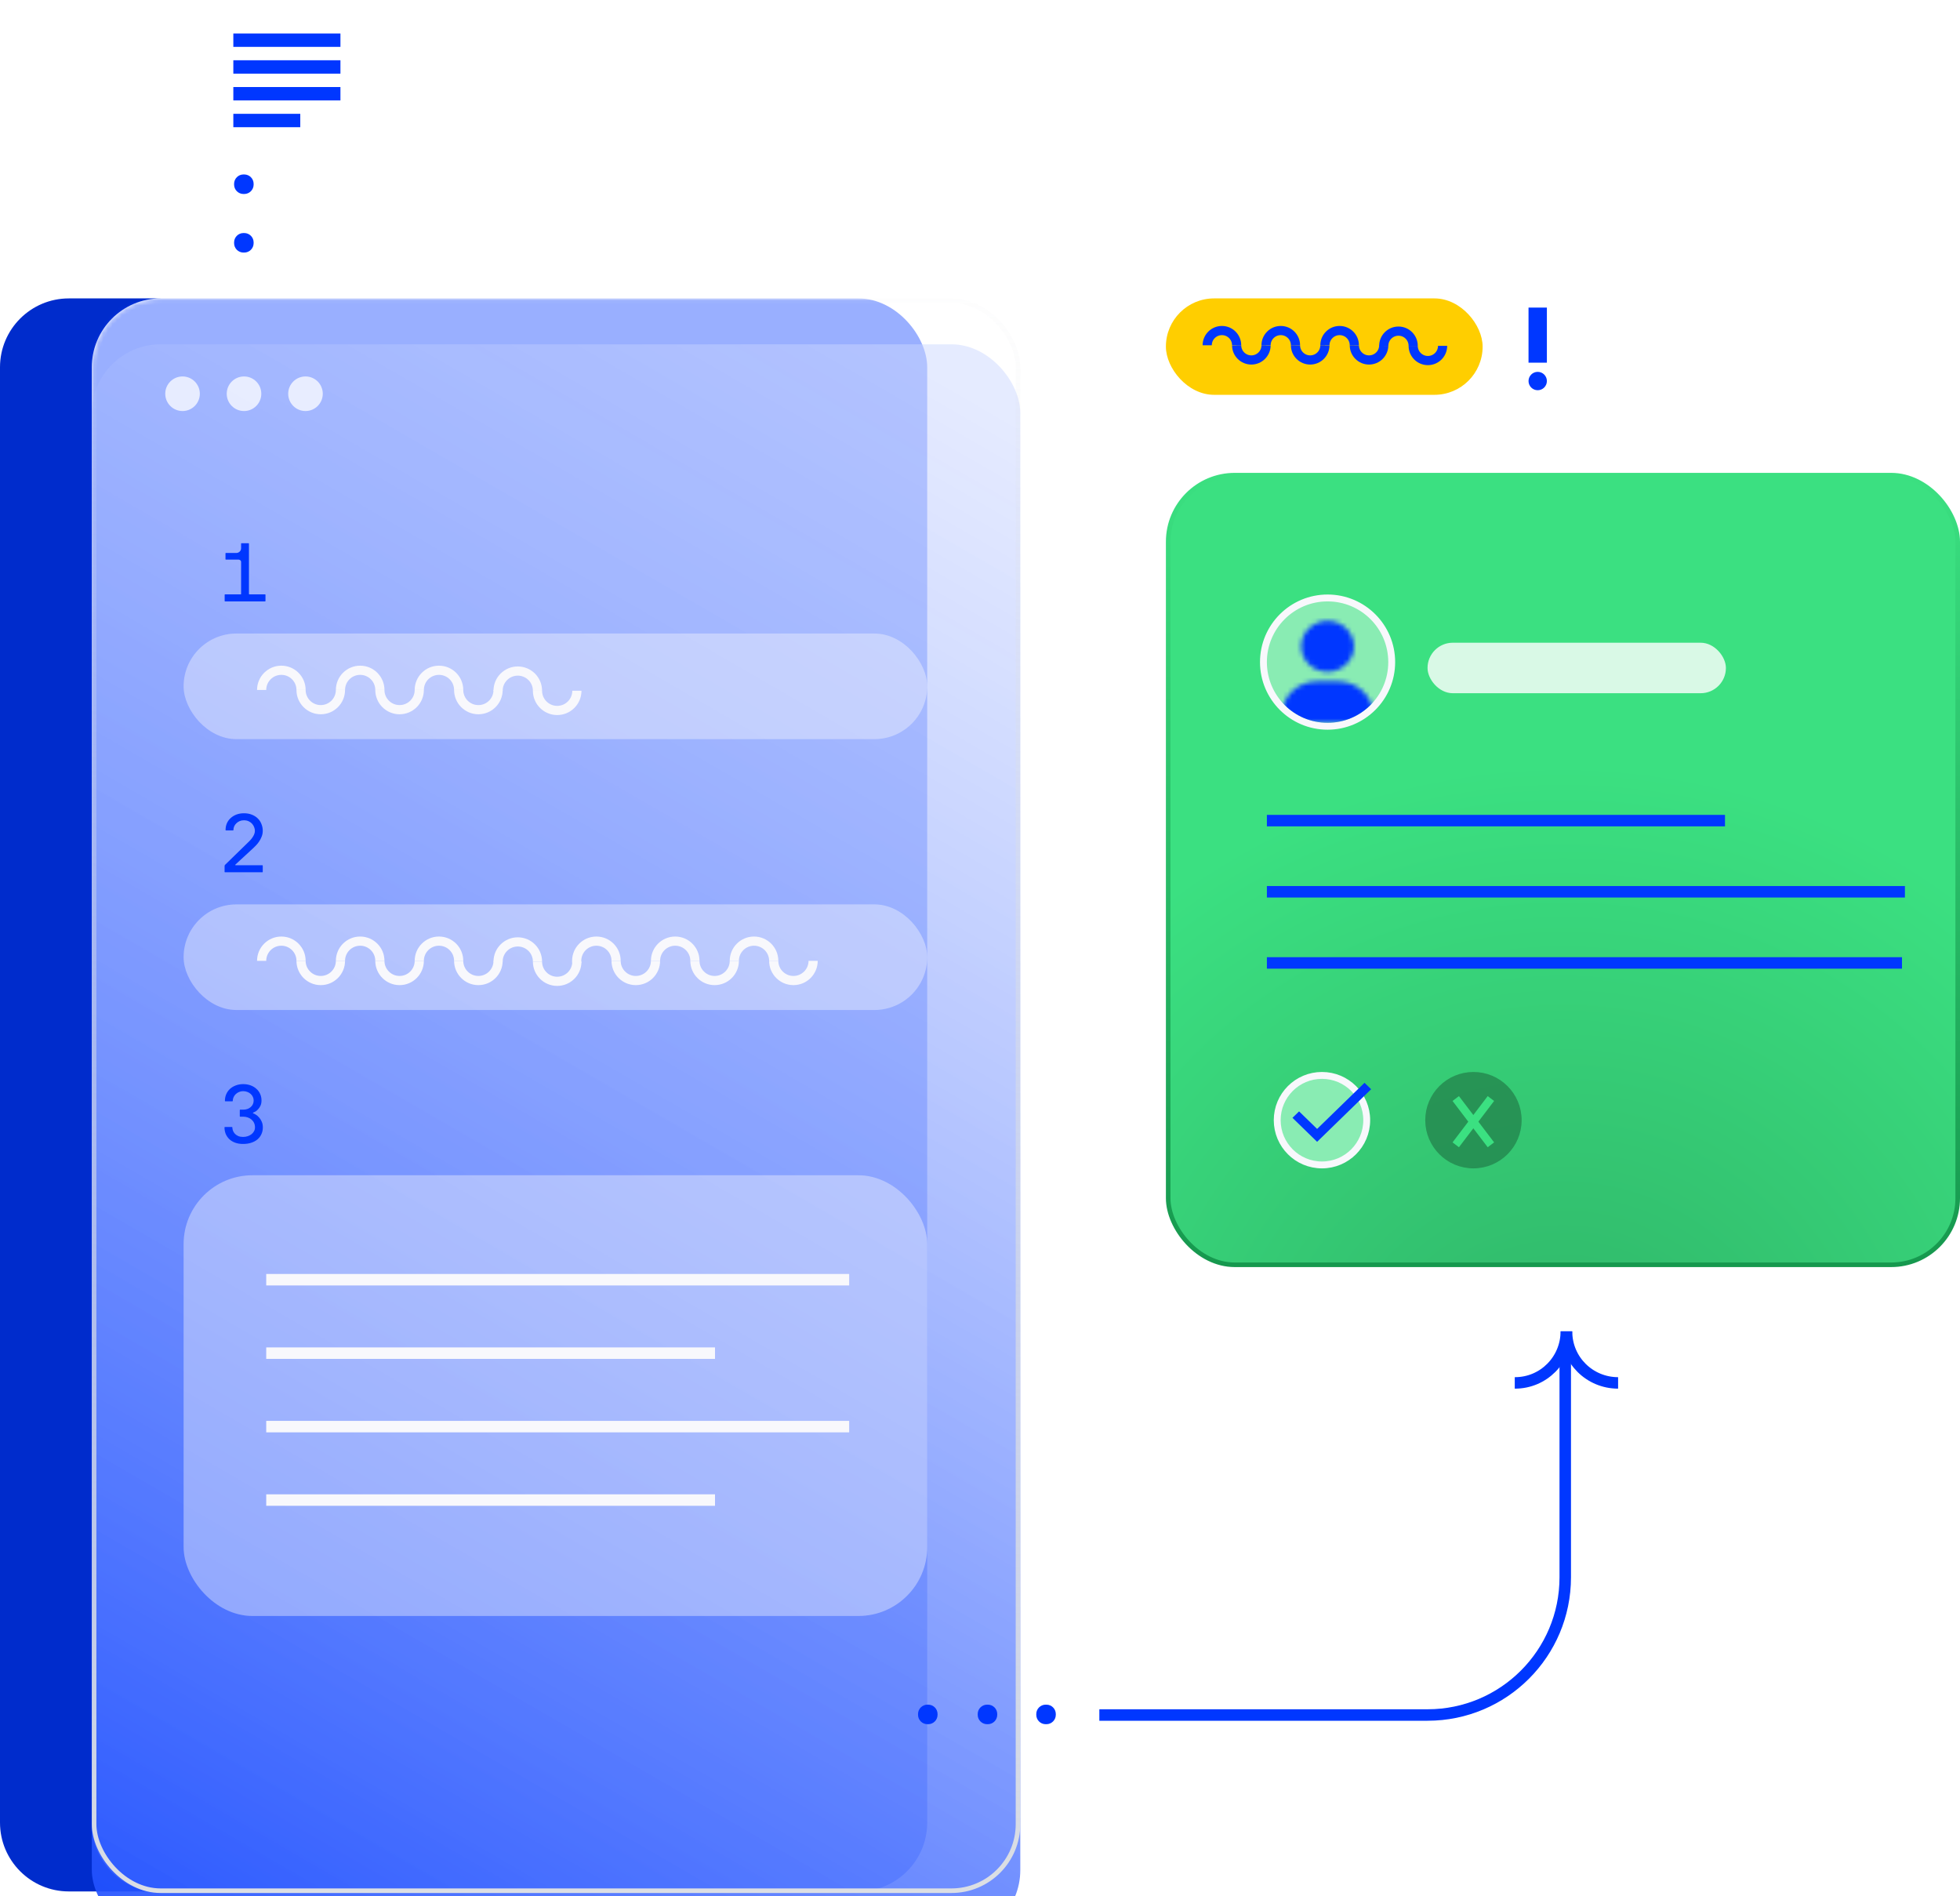<svg width="427" height="413" viewBox="0 0 427 413" fill="none" xmlns="http://www.w3.org/2000/svg">
<path fill-rule="evenodd" clip-rule="evenodd" d="M15 65C6.716 65 0 71.716 0 80V397C0 405.284 6.716 412 15 412H32.399C25.354 410.768 20 404.622 20 397.225V80C20 71.716 26.716 65 35 65H15Z" fill="url(#paint0_linear_1_1643)"/>
<g opacity="0.4">
<mask id="mask0_1_1643" style="mask-type:alpha" maskUnits="userSpaceOnUse" x="20" y="65" width="203" height="348">
<rect x="20" y="65" width="202.279" height="347.342" rx="15" fill="#0037FF"/>
</mask>
<g mask="url(#mask0_1_1643)">
<g filter="url(#filter0_f_1_1643)">
<rect y="65" width="202" height="347" rx="15" fill="#0037FF"/>
</g>
</g>
</g>
<g filter="url(#filter1_i_1_1643)">
<rect x="20" y="65" width="202.279" height="347.342" rx="15" fill="url(#paint1_linear_1_1643)"/>
</g>
<rect x="20.5" y="65.5" width="201.279" height="346.342" rx="14.5" stroke="url(#paint2_linear_1_1643)"/>
<g opacity="0.75">
<path d="M39.767 89.534C41.847 89.534 43.533 87.847 43.533 85.767C43.533 83.686 41.847 82 39.767 82C37.686 82 36 83.686 36 85.767C36 87.847 37.686 89.534 39.767 89.534Z" fill="white"/>
<path d="M53.16 89.534C55.241 89.534 56.927 87.847 56.927 85.767C56.927 83.686 55.241 82 53.16 82C51.08 82 49.394 83.686 49.394 85.767C49.394 87.847 51.08 89.534 53.16 89.534Z" fill="white"/>
<path d="M66.553 89.534C68.633 89.534 70.32 87.847 70.32 85.767C70.32 83.686 68.633 82 66.553 82C64.473 82 62.786 83.686 62.786 85.767C62.786 87.847 64.473 89.534 66.553 89.534Z" fill="white"/>
</g>
<path d="M49.034 131C48.974 131 48.944 130.97 48.944 130.91V129.56C48.944 129.5 48.974 129.47 49.034 129.47H52.436C52.496 129.47 52.526 129.44 52.526 129.38V122.432C52.526 122.252 52.466 122.12 52.346 122.036C52.226 121.94 52.1 121.892 51.968 121.892H49.214C49.154 121.892 49.124 121.862 49.124 121.802V120.542C49.124 120.482 49.154 120.452 49.214 120.452H51.446C51.746 120.452 51.998 120.356 52.202 120.164C52.418 119.96 52.526 119.708 52.526 119.408V118.418C52.526 118.358 52.556 118.328 52.616 118.328H54.146C54.206 118.328 54.236 118.358 54.236 118.418V129.38C54.236 129.44 54.266 129.47 54.326 129.47H57.746C57.806 129.47 57.836 129.5 57.836 129.56V130.91C57.836 130.97 57.806 131 57.746 131H49.034Z" fill="#0037FF"/>
<path d="M48.926 188.65C48.926 188.626 48.932 188.59 48.944 188.542C48.956 188.482 48.974 188.44 48.998 188.416L54.002 183.538C54.098 183.442 54.23 183.31 54.398 183.142C54.578 182.962 54.752 182.758 54.92 182.53C55.088 182.302 55.232 182.056 55.352 181.792C55.472 181.516 55.532 181.24 55.532 180.964C55.532 180.736 55.484 180.49 55.388 180.226C55.292 179.95 55.148 179.698 54.956 179.47C54.764 179.242 54.518 179.056 54.218 178.912C53.918 178.756 53.558 178.678 53.138 178.678C52.79 178.678 52.478 178.738 52.202 178.858C51.926 178.978 51.686 179.14 51.482 179.344C51.278 179.536 51.122 179.758 51.014 180.01C50.906 180.262 50.852 180.526 50.852 180.802C50.852 180.862 50.822 180.892 50.762 180.892H49.232C49.172 180.892 49.142 180.862 49.142 180.802C49.142 180.262 49.238 179.77 49.43 179.326C49.634 178.87 49.916 178.486 50.276 178.174C50.636 177.85 51.056 177.598 51.536 177.418C52.028 177.238 52.562 177.148 53.138 177.148C53.786 177.148 54.362 177.25 54.866 177.454C55.382 177.658 55.814 177.934 56.162 178.282C56.51 178.618 56.774 179.02 56.954 179.488C57.146 179.956 57.242 180.448 57.242 180.964C57.242 181.42 57.164 181.84 57.008 182.224C56.864 182.608 56.684 182.956 56.468 183.268C56.264 183.58 56.048 183.856 55.82 184.096C55.592 184.324 55.4 184.516 55.244 184.672L51.284 188.326C51.26 188.35 51.248 188.38 51.248 188.416C51.26 188.452 51.296 188.47 51.356 188.47H57.152C57.212 188.47 57.242 188.5 57.242 188.56V189.91C57.242 189.97 57.212 190 57.152 190H49.016C48.956 190 48.926 189.97 48.926 189.91V188.65Z" fill="#0037FF"/>
<path d="M52.238 241.8C52.238 241.74 52.268 241.71 52.328 241.71H52.958C53.642 241.71 54.194 241.524 54.614 241.152C55.046 240.768 55.262 240.288 55.262 239.712C55.262 239.448 55.208 239.196 55.1 238.956C54.992 238.704 54.836 238.488 54.632 238.308C54.44 238.116 54.2 237.966 53.912 237.858C53.624 237.738 53.306 237.678 52.958 237.678C52.634 237.678 52.328 237.744 52.04 237.876C51.764 237.996 51.524 238.158 51.32 238.362C51.128 238.554 50.978 238.776 50.87 239.028C50.762 239.28 50.708 239.538 50.708 239.802C50.708 239.862 50.678 239.892 50.618 239.892H49.088C49.028 239.892 48.998 239.862 48.998 239.802C48.998 239.274 49.094 238.788 49.286 238.344C49.478 237.9 49.748 237.516 50.096 237.192C50.456 236.868 50.876 236.616 51.356 236.436C51.848 236.244 52.382 236.148 52.958 236.148C53.558 236.148 54.104 236.238 54.596 236.418C55.088 236.598 55.508 236.85 55.856 237.174C56.216 237.486 56.492 237.864 56.684 238.308C56.876 238.74 56.972 239.208 56.972 239.712C56.972 240.132 56.9 240.504 56.756 240.828C56.612 241.14 56.438 241.404 56.234 241.62C56.042 241.836 55.844 242.004 55.64 242.124C55.448 242.232 55.298 242.304 55.19 242.34C55.13 242.352 55.1 242.382 55.1 242.43C55.1 242.478 55.13 242.508 55.19 242.52C55.346 242.568 55.538 242.67 55.766 242.826C56.006 242.97 56.234 243.168 56.45 243.42C56.678 243.672 56.87 243.978 57.026 244.338C57.182 244.698 57.26 245.112 57.26 245.58C57.26 246.108 57.158 246.594 56.954 247.038C56.762 247.47 56.48 247.848 56.108 248.172C55.748 248.484 55.298 248.73 54.758 248.91C54.23 249.09 53.63 249.18 52.958 249.18C52.286 249.18 51.698 249.084 51.194 248.892C50.69 248.7 50.27 248.442 49.934 248.118C49.598 247.782 49.34 247.398 49.16 246.966C48.992 246.522 48.908 246.06 48.908 245.58C48.908 245.52 48.938 245.49 48.998 245.49H50.528C50.588 245.49 50.618 245.52 50.618 245.58C50.618 245.82 50.666 246.066 50.762 246.318C50.858 246.558 51.002 246.78 51.194 246.984C51.386 247.176 51.626 247.338 51.914 247.47C52.214 247.59 52.562 247.65 52.958 247.65C53.33 247.65 53.672 247.596 53.984 247.488C54.296 247.38 54.566 247.236 54.794 247.056C55.034 246.864 55.22 246.642 55.352 246.39C55.484 246.138 55.55 245.868 55.55 245.58C55.55 245.22 55.484 244.896 55.352 244.608C55.22 244.32 55.034 244.074 54.794 243.87C54.566 243.666 54.29 243.51 53.966 243.402C53.654 243.294 53.318 243.24 52.958 243.24H52.328C52.268 243.24 52.238 243.21 52.238 243.15V241.8Z" fill="#0037FF"/>
<g opacity="0.4">
<rect x="40" y="138" width="162" height="23" rx="11.5" fill="#F8F8FC"/>
</g>
<path d="M74.17 150.293C74.17 152.663 72.248 154.585 69.877 154.585C67.507 154.585 65.585 152.663 65.585 150.293" stroke="#F8F8FC" stroke-width="2" stroke-miterlimit="10"/>
<path d="M57 150.293C57 147.922 58.922 146 61.293 146C63.663 146 65.585 147.922 65.585 150.293" stroke="#F8F8FC" stroke-width="2" stroke-miterlimit="10"/>
<path d="M74.171 150.293C74.171 147.922 76.093 146 78.464 146C80.835 146 82.757 147.922 82.757 150.293" stroke="#F8F8FC" stroke-width="2" stroke-miterlimit="10"/>
<path d="M91.341 150.293C91.341 152.663 89.419 154.585 87.048 154.585C84.677 154.585 82.755 152.663 82.755 150.293" stroke="#F8F8FC" stroke-width="2" stroke-miterlimit="10"/>
<path d="M91.341 150.293C91.341 147.922 93.263 146 95.633 146C98.004 146 99.926 147.922 99.926 150.293" stroke="#F8F8FC" stroke-width="2" stroke-miterlimit="10"/>
<path d="M108.51 150.293C108.51 152.663 106.589 154.585 104.218 154.585C101.847 154.585 99.925 152.663 99.925 150.293" stroke="#F8F8FC" stroke-width="2" stroke-miterlimit="10"/>
<path d="M108.511 150.463C108.511 148.092 110.433 146.17 112.803 146.17C115.174 146.17 117.096 148.092 117.096 150.463" stroke="#F8F8FC" stroke-width="2" stroke-miterlimit="10"/>
<path d="M125.68 150.463C125.68 152.833 123.758 154.755 121.388 154.755C119.017 154.755 117.095 152.833 117.095 150.463" stroke="#F8F8FC" stroke-width="2" stroke-miterlimit="10"/>
<g opacity="0.4">
<rect x="40" y="197" width="162" height="23" rx="11.5" fill="#F8F8FC"/>
</g>
<path d="M74.17 209.293C74.17 211.663 72.248 213.585 69.877 213.585C67.507 213.585 65.585 211.663 65.585 209.293" stroke="#F8F8FC" stroke-width="2" stroke-miterlimit="10"/>
<path d="M57 209.293C57 206.922 58.922 205 61.293 205C63.663 205 65.585 206.922 65.585 209.293" stroke="#F8F8FC" stroke-width="2" stroke-miterlimit="10"/>
<path d="M74.171 209.293C74.171 206.922 76.093 205 78.464 205C80.835 205 82.757 206.922 82.757 209.293" stroke="#F8F8FC" stroke-width="2" stroke-miterlimit="10"/>
<path d="M91.341 209.293C91.341 211.663 89.419 213.585 87.048 213.585C84.677 213.585 82.755 211.663 82.755 209.293" stroke="#F8F8FC" stroke-width="2" stroke-miterlimit="10"/>
<path d="M91.341 209.293C91.341 206.922 93.263 205 95.633 205C98.004 205 99.926 206.922 99.926 209.293" stroke="#F8F8FC" stroke-width="2" stroke-miterlimit="10"/>
<path d="M108.51 209.293C108.51 211.663 106.589 213.585 104.218 213.585C101.847 213.585 99.925 211.663 99.925 209.293" stroke="#F8F8FC" stroke-width="2" stroke-miterlimit="10"/>
<path d="M108.511 209.463C108.511 207.092 110.433 205.17 112.803 205.17C115.174 205.17 117.096 207.092 117.096 209.463" stroke="#F8F8FC" stroke-width="2" stroke-miterlimit="10"/>
<path d="M125.68 209.463C125.68 211.833 123.758 213.755 121.388 213.755C119.017 213.755 117.095 211.833 117.095 209.463" stroke="#F8F8FC" stroke-width="2" stroke-miterlimit="10"/>
<path d="M142.806 209.293C142.806 211.663 140.884 213.585 138.514 213.585C136.143 213.585 134.221 211.663 134.221 209.293" stroke="#F8F8FC" stroke-width="2" stroke-miterlimit="10"/>
<path d="M134.221 209.293C134.221 206.922 132.3 205 129.929 205C127.558 205 125.636 206.922 125.636 209.293V209.689" stroke="#F8F8FC" stroke-width="2" stroke-miterlimit="10"/>
<path d="M142.808 209.293C142.808 206.922 144.729 205 147.1 205C149.471 205 151.393 206.922 151.393 209.293" stroke="#F8F8FC" stroke-width="2" stroke-miterlimit="10"/>
<path d="M159.977 209.293C159.977 211.663 158.055 213.585 155.684 213.585C153.313 213.585 151.392 211.663 151.392 209.293" stroke="#F8F8FC" stroke-width="2" stroke-miterlimit="10"/>
<path d="M159.977 209.293C159.977 206.922 161.899 205 164.27 205C166.64 205 168.562 206.922 168.562 209.293" stroke="#F8F8FC" stroke-width="2" stroke-miterlimit="10"/>
<path d="M177.147 209.293C177.147 211.663 175.225 213.585 172.854 213.585C170.483 213.585 168.562 211.663 168.562 209.293" stroke="#F8F8FC" stroke-width="2" stroke-miterlimit="10"/>
<g opacity="0.4">
<rect x="40" y="256" width="162" height="96" rx="15" fill="#F8F8FC"/>
</g>
<line x1="58" y1="294.75" x2="155.77" y2="294.75" stroke="#F8F8FC" stroke-width="2.5"/>
<line x1="58" y1="278.75" x2="185" y2="278.75" stroke="#F8F8FC" stroke-width="2.5"/>
<line x1="58" y1="326.75" x2="155.77" y2="326.75" stroke="#F8F8FC" stroke-width="2.5"/>
<line x1="58" y1="310.75" x2="185" y2="310.75" stroke="#F8F8FC" stroke-width="2.5"/>
<path d="M239.5 373.57L311 373.57C327.569 373.57 341 360.138 341 343.57L341 294" stroke="#0037FF" stroke-width="2.5"/>
<path d="M352.515 301.231C346.311 301.231 341.284 296.257 341.284 290.054L341.284 290" stroke="#0037FF" stroke-width="2.5" stroke-miterlimit="10"/>
<path d="M341.231 290C341.231 296.204 336.257 301.231 330.054 301.231L330 301.231" stroke="#0037FF" stroke-width="2.5" stroke-miterlimit="10"/>
<path d="M230.014 373.529L230.014 373.358C230.014 372.23 229.1 371.316 227.973 371.316L227.802 371.316C226.675 371.316 225.761 372.23 225.761 373.358L225.761 373.529C225.761 374.656 226.675 375.57 227.802 375.57L227.973 375.57C229.1 375.57 230.014 374.656 230.014 373.529Z" fill="#0037FF"/>
<path d="M217.253 373.529L217.253 373.358C217.253 372.23 216.34 371.316 215.212 371.316L215.041 371.316C213.914 371.316 213 372.23 213 373.358L213 373.529C213 374.656 213.914 375.57 215.041 375.57L215.212 375.57C216.34 375.57 217.253 374.656 217.253 373.529Z" fill="#0037FF"/>
<path d="M204.253 373.529L204.253 373.358C204.253 372.231 203.34 371.317 202.212 371.317L202.041 371.317C200.914 371.317 200 372.231 200 373.358L200 373.529C200 374.656 200.914 375.57 202.041 375.57L202.212 375.57C203.34 375.57 204.253 374.656 204.253 373.529Z" fill="#0037FF"/>
<g clip-path="url(#clip0_1_1643)">
<path d="M65.417 24.792H50.833V27.708H65.417V24.792ZM74.167 13.125H50.833V16.042H74.167V13.125ZM50.833 21.875H74.167V18.958H50.833V21.875ZM50.833 7.292V10.208H74.167V7.292H50.833Z" fill="#0037FF"/>
</g>
<path d="M53.041 55.014L53.212 55.014C54.34 55.014 55.254 54.1 55.254 52.973L55.254 52.802C55.254 51.675 54.34 50.761 53.212 50.761L53.041 50.761C51.914 50.761 51 51.675 51 52.802L51 52.973C51 54.1 51.914 55.014 53.041 55.014Z" fill="#0037FF"/>
<path d="M53.041 42.254L53.212 42.254C54.34 42.254 55.254 41.34 55.254 40.212L55.254 40.041C55.254 38.914 54.34 38 53.212 38L53.041 38C51.914 38 51 38.914 51 40.041L51 40.212C51 41.34 51.914 42.254 53.041 42.254Z" fill="#0037FF"/>
<rect x="254" y="65" width="69" height="21" rx="10.5" fill="#FFCE00"/>
<path d="M275.82 75.205C275.82 76.975 274.385 78.41 272.615 78.41C270.845 78.41 269.41 76.975 269.41 75.205" fill="#FFCE00"/>
<path d="M275.82 75.205C275.82 76.975 274.385 78.41 272.615 78.41C270.845 78.41 269.41 76.975 269.41 75.205" stroke="#0037FF" stroke-width="2" stroke-miterlimit="10"/>
<path d="M263 75.205C263 73.435 264.435 72 266.205 72C267.975 72 269.41 73.435 269.41 75.205" fill="#FFCE00"/>
<path d="M263 75.205C263 73.435 264.435 72 266.205 72C267.975 72 269.41 73.435 269.41 75.205" stroke="#0037FF" stroke-width="2" stroke-miterlimit="10"/>
<path d="M275.821 75.205C275.821 73.435 277.256 72 279.026 72C280.796 72 282.231 73.435 282.231 75.205" fill="#FFCE00"/>
<path d="M275.821 75.205C275.821 73.435 277.256 72 279.026 72C280.796 72 282.231 73.435 282.231 75.205" stroke="#0037FF" stroke-width="2" stroke-miterlimit="10"/>
<path d="M288.64 75.205C288.64 76.975 287.205 78.41 285.435 78.41C283.665 78.41 282.23 76.975 282.23 75.205" fill="#FFCE00"/>
<path d="M288.64 75.205C288.64 76.975 287.205 78.41 285.435 78.41C283.665 78.41 282.23 76.975 282.23 75.205" stroke="#0037FF" stroke-width="2" stroke-miterlimit="10"/>
<path d="M288.641 75.205C288.641 73.435 290.076 72 291.846 72C293.616 72 295.051 73.435 295.051 75.205" fill="#FFCE00"/>
<path d="M288.641 75.205C288.641 73.435 290.076 72 291.846 72C293.616 72 295.051 73.435 295.051 75.205" stroke="#0037FF" stroke-width="2" stroke-miterlimit="10"/>
<path d="M301.46 75.205C301.46 76.975 300.025 78.41 298.255 78.41C296.485 78.41 295.05 76.975 295.05 75.205" fill="#FFCE00"/>
<path d="M301.46 75.205C301.46 76.975 300.025 78.41 298.255 78.41C296.485 78.41 295.05 76.975 295.05 75.205" stroke="#0037FF" stroke-width="2" stroke-miterlimit="10"/>
<path d="M301.461 75.332C301.461 73.562 302.896 72.127 304.666 72.127C306.436 72.127 307.871 73.562 307.871 75.332" fill="#FFCE00"/>
<path d="M301.461 75.332C301.461 73.562 302.896 72.127 304.666 72.127C306.436 72.127 307.871 73.562 307.871 75.332" stroke="#0037FF" stroke-width="2" stroke-miterlimit="10"/>
<path d="M314.281 75.332C314.281 77.102 312.846 78.537 311.076 78.537C309.305 78.537 307.871 77.102 307.871 75.332" fill="#FFCE00"/>
<path d="M314.281 75.332C314.281 77.102 312.846 78.537 311.076 78.537C309.305 78.537 307.871 77.102 307.871 75.332" stroke="#0037FF" stroke-width="2" stroke-miterlimit="10"/>
<rect x="254.5" y="103.5" width="172" height="172" rx="14.5" fill="url(#paint3_radial_1_1643)" stroke="url(#paint4_linear_1_1643)"/>
<line x1="276" y1="194.25" x2="415" y2="194.25" stroke="#0037FF" stroke-width="2.5"/>
<line x1="276" y1="209.75" x2="414.364" y2="209.75" stroke="#0037FF" stroke-width="2.5"/>
<line x1="276" y1="178.75" x2="375.803" y2="178.75" stroke="#0037FF" stroke-width="2.5"/>
<circle cx="289.222" cy="144.222" r="13.972" fill="#89ECB3" stroke="#F8F8FC" stroke-width="1.5"/>
<mask id="mask1_1_1643" style="mask-type:alpha" maskUnits="userSpaceOnUse" x="279" y="135" width="21" height="23">
<g clip-path="url(#clip1_1_1643)">
<path d="M291.462 148.42H286.925C282.618 148.42 279.173 151.805 279.173 155.97C279.173 156.795 279.834 157.444 280.695 157.444H297.692C298.553 157.444 299.271 156.795 299.271 155.97C299.271 151.805 295.768 148.42 291.462 148.42Z" fill="#484F61"/>
<path d="M289.222 146.338C292.352 146.338 294.965 143.864 294.965 140.784C294.965 137.747 292.352 135.231 289.222 135.231C286.035 135.231 283.48 137.747 283.48 140.784C283.48 143.864 286.036 146.338 289.222 146.338Z" fill="#484F61"/>
</g>
</mask>
<g mask="url(#mask1_1_1643)">
<circle cx="289.222" cy="144.222" r="13.222" fill="#0037FF"/>
</g>
<rect x="311" y="140" width="65" height="11" rx="5.5" fill="#D9F9E6"/>
<circle cx="288" cy="244" r="9.75" fill="#89ECB3" stroke="#F8F8FC" stroke-width="1.5"/>
<path d="M286.942 248.714L281.571 243.489L283.014 242.086L286.942 245.907L297.272 235.857L298.714 237.26L286.942 248.714Z" fill="#0037FF"/>
<g opacity="0.8">
<circle cx="321" cy="244" r="9.75" fill="#23864D" stroke="#23864D" stroke-width="1.5"/>
</g>
<path d="M324.804 239.286L317.143 249.367" stroke="#3BE081" stroke-width="1.75" stroke-miterlimit="10"/>
<path d="M317.143 239.286L324.804 249.367" stroke="#3BE081" stroke-width="1.75" stroke-miterlimit="10"/>
<g clip-path="url(#clip2_1_1643)">
<path d="M335 85C336.105 85 337 84.105 337 83C337 81.895 336.105 81 335 81C333.895 81 333 81.895 333 83C333 84.105 333.895 85 335 85Z" fill="#0037FF"/>
<path d="M333 67H337V79H333V67Z" fill="#0037FF"/>
</g>
<defs>
<filter id="filter0_f_1_1643" x="-10" y="55" width="222" height="367" filterUnits="userSpaceOnUse" color-interpolation-filters="sRGB">
<feFlood flood-opacity="0" result="BackgroundImageFix"/>
<feBlend mode="normal" in="SourceGraphic" in2="BackgroundImageFix" result="shape"/>
<feGaussianBlur stdDeviation="5" result="effect1_foregroundBlur_1_1643"/>
</filter>
<filter id="filter1_i_1_1643" x="20" y="65" width="202.279" height="357.342" filterUnits="userSpaceOnUse" color-interpolation-filters="sRGB">
<feFlood flood-opacity="0" result="BackgroundImageFix"/>
<feBlend mode="normal" in="SourceGraphic" in2="BackgroundImageFix" result="shape"/>
<feColorMatrix in="SourceAlpha" type="matrix" values="0 0 0 0 0 0 0 0 0 0 0 0 0 0 0 0 0 0 127 0" result="hardAlpha"/>
<feMorphology radius="1" operator="erode" in="SourceAlpha" result="effect1_innerShadow_1_1643"/>
<feOffset dy="10"/>
<feGaussianBlur stdDeviation="5"/>
<feComposite in2="hardAlpha" operator="arithmetic" k2="-1" k3="1"/>
<feColorMatrix type="matrix" values="0 0 0 0 0.973 0 0 0 0 0.973 0 0 0 0 0.988 0 0 0 0.2 0"/>
<feBlend mode="normal" in2="shape" result="effect1_innerShadow_1_1643"/>
</filter>
<linearGradient id="paint0_linear_1_1643" x1="253.173" y1="426.102" x2="179.268" y2="421.307" gradientUnits="userSpaceOnUse">
<stop stop-color="#0037FF"/>
<stop offset="1" stop-color="#002CCC"/>
</linearGradient>
<linearGradient id="paint1_linear_1_1643" x1="-10" y1="473" x2="218.933" y2="77.724" gradientUnits="userSpaceOnUse">
<stop stop-color="#0037FF"/>
<stop offset="1" stop-color="#CCD7FF" stop-opacity="0.5"/>
</linearGradient>
<linearGradient id="paint2_linear_1_1643" x1="121.14" y1="65" x2="121.14" y2="412.342" gradientUnits="userSpaceOnUse">
<stop stop-color="#DCDFE3" stop-opacity="0.05"/>
<stop offset="1" stop-color="#DCDFE3"/>
</linearGradient>
<radialGradient id="paint3_radial_1_1643" cx="0" cy="0" r="1" gradientUnits="userSpaceOnUse" gradientTransform="translate(340.5 309.639) rotate(-90) scale(206.639)">
<stop stop-color="#2FB367"/>
<stop offset="0.694" stop-color="#3BE081"/>
</radialGradient>
<linearGradient id="paint4_linear_1_1643" x1="340.5" y1="103" x2="340.5" y2="276" gradientUnits="userSpaceOnUse">
<stop stop-color="#3BE081"/>
<stop offset="1" stop-color="#16984E"/>
</linearGradient>
<clipPath id="clip0_1_1643">
<rect width="35" height="35" fill="white" transform="translate(45)"/>
</clipPath>
<clipPath id="clip1_1_1643">
<rect width="20.098" height="22.213" fill="white" transform="translate(279.173 135.231)"/>
</clipPath>
<clipPath id="clip2_1_1643">
<rect width="24" height="24" fill="white" transform="translate(323 64)"/>
</clipPath>
</defs>
</svg>
